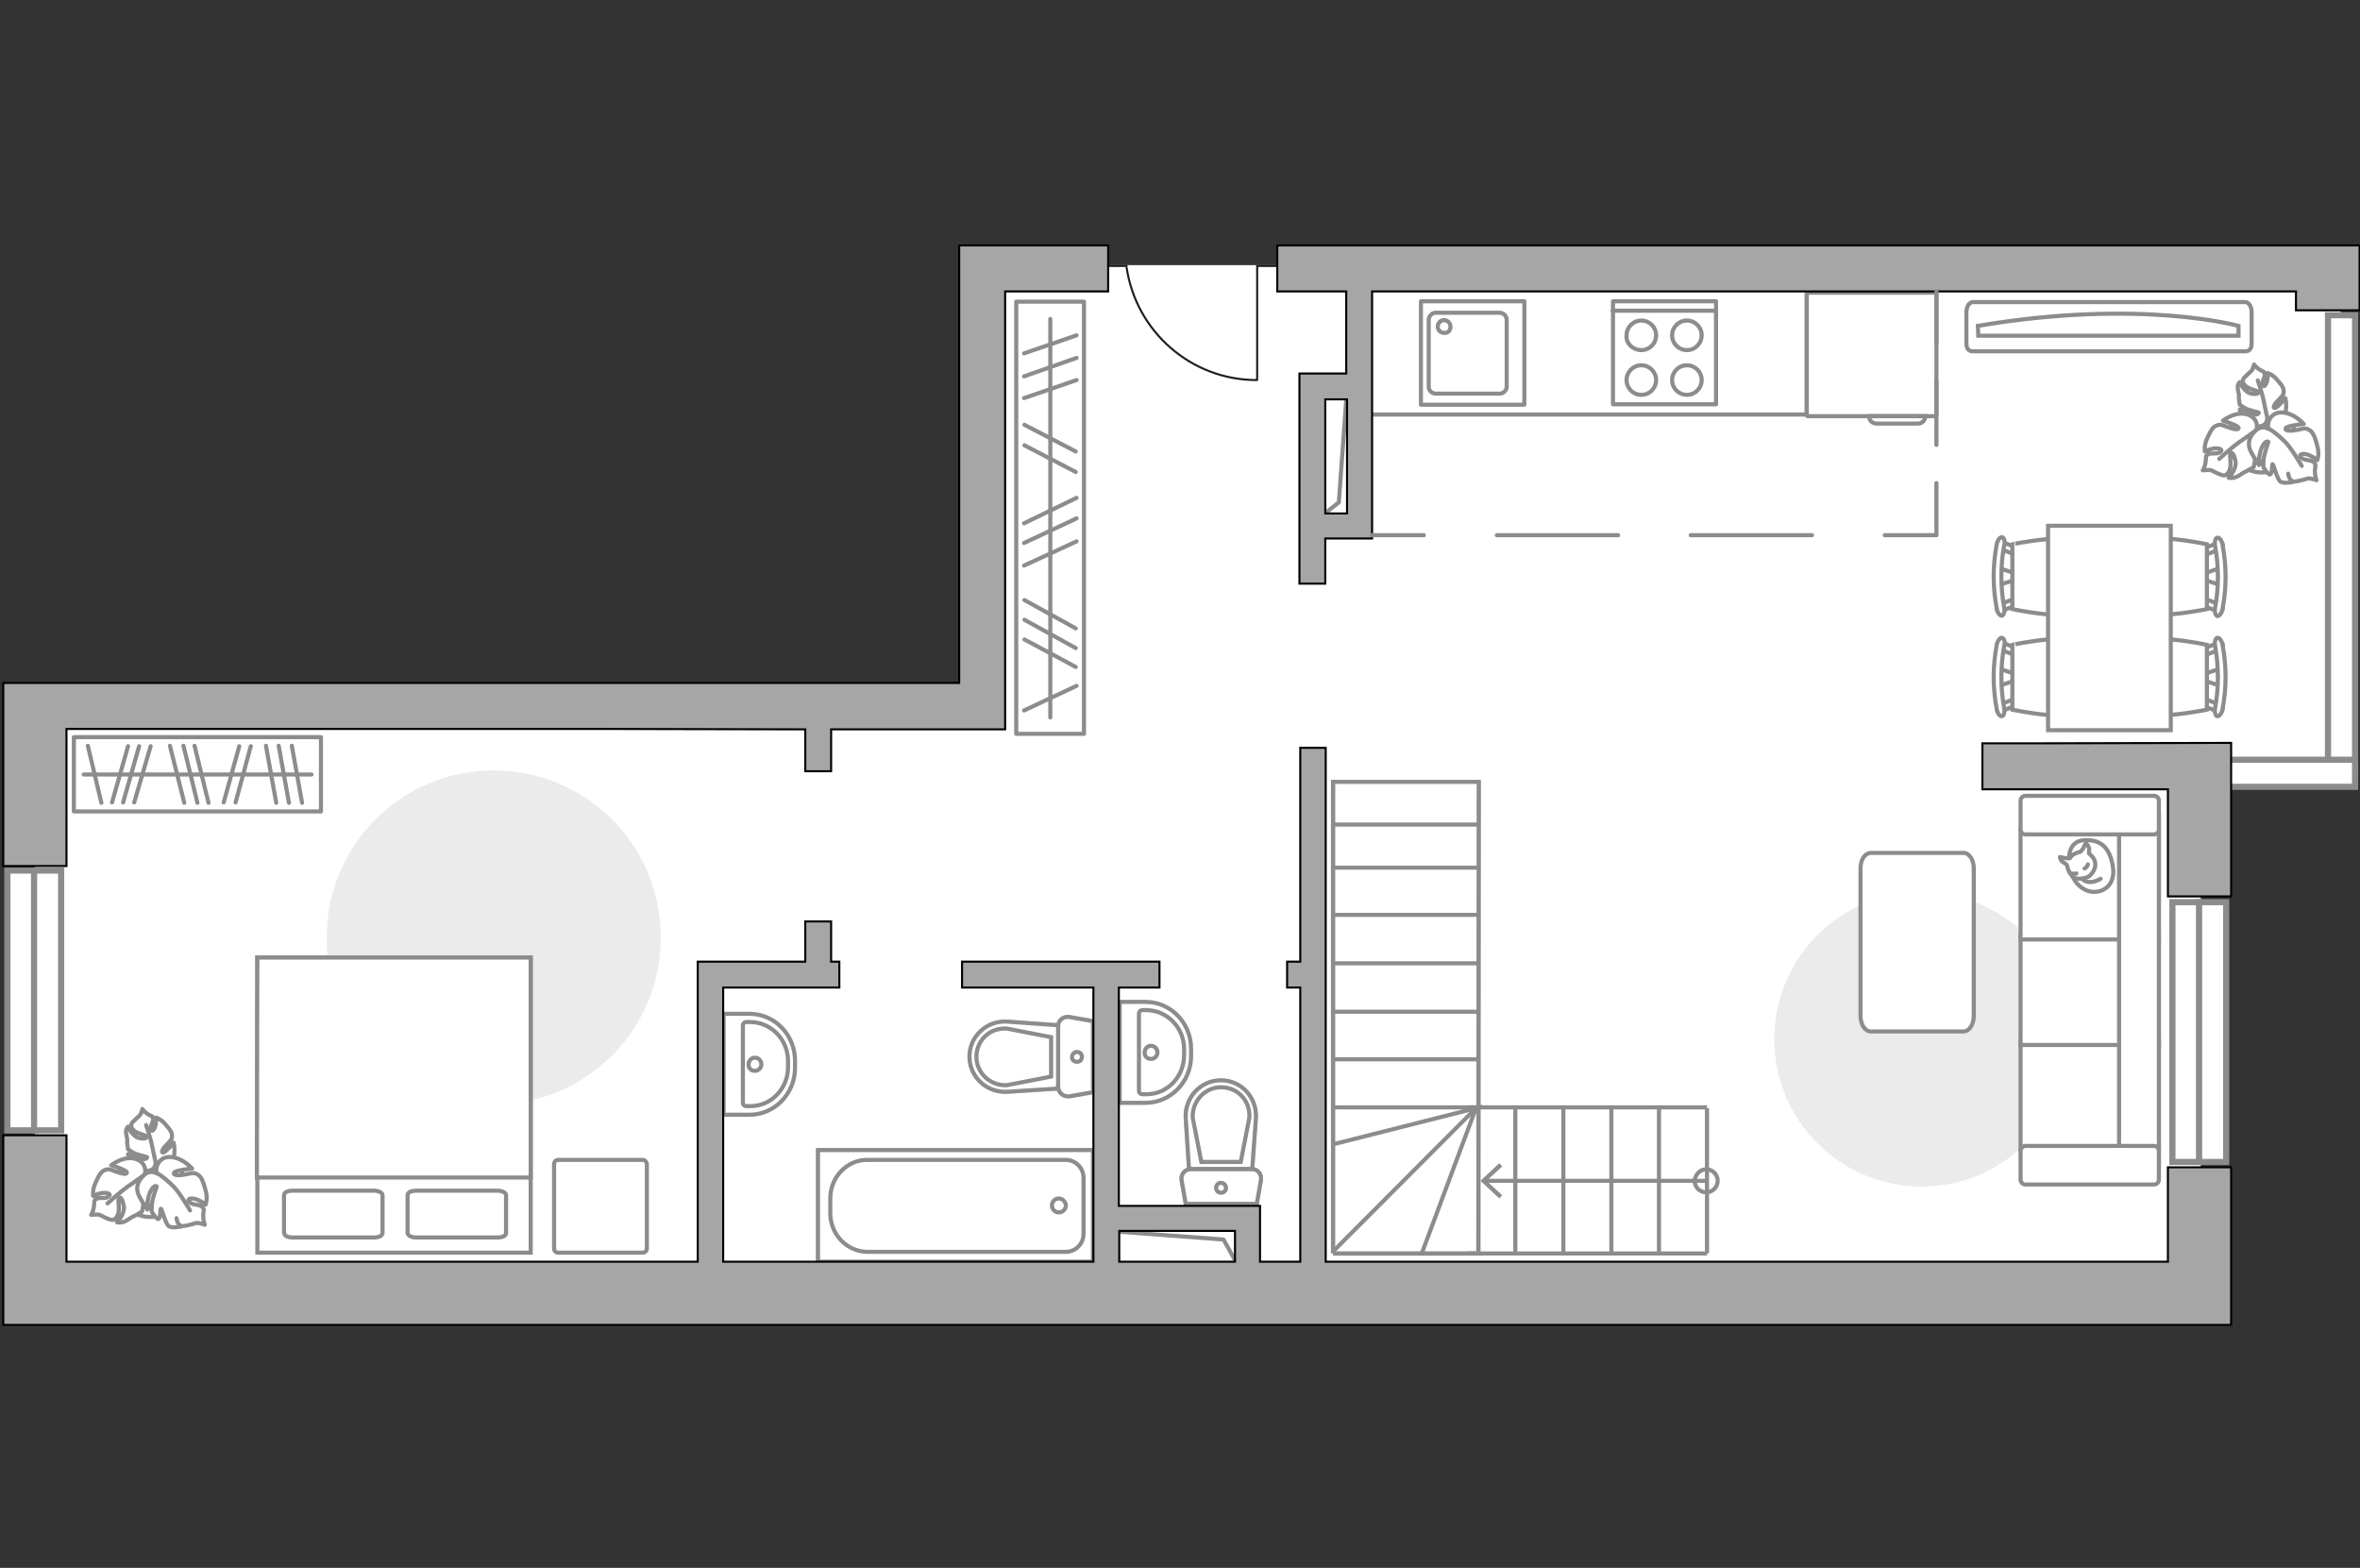<?xml version="1.0" encoding="utf-8"?>
<!-- Generator: Adobe Illustrator 25.1.0, SVG Export Plug-In . SVG Version: 6.00 Build 0)  -->
<svg version="1.1" xmlns="http://www.w3.org/2000/svg" xmlns:xlink="http://www.w3.org/1999/xlink" x="0px" y="0px"
	 viewBox="0 0 575 382" style="enable-background:new 0 0 575 382;" xml:space="preserve">
<rect x="0" y="0" width="575" height="382" fill="#333333" stroke="none"/>
<style type="text/css">
	.st0{fill:#FFFFFF;}
	.st1{fill:#EBEBEB;}
	.st2{fill:#FFFFFF;stroke:#8C8C8C;stroke-linecap:round;stroke-linejoin:round;stroke-miterlimit:10;}
	.st3{fill:#FFFFFF;stroke:#8C8C8C;stroke-miterlimit:10;}
	.st4{fill:none;stroke:#8C8C8C;stroke-linecap:round;stroke-linejoin:round;stroke-miterlimit:10;}
	.st5{fill:#FFFFFF;stroke:#8C8C8C;stroke-width:1.5;stroke-linecap:round;stroke-miterlimit:10;}
	.st6{opacity:0.5;}
	.st7{opacity:0.5;fill:#FFFFFF;stroke:#8C8C8C;stroke-miterlimit:10;enable-background:new    ;}
	.st8{fill:none;stroke:#1D1D1B;stroke-width:0.5;stroke-linecap:round;stroke-miterlimit:22.926;}
	.st9{fill:#A6A6A6;stroke:#000000;stroke-width:0.5;stroke-miterlimit:10;}
	.st10{fill:none;stroke:#8C8C8C;stroke-width:1.012;stroke-linecap:round;stroke-linejoin:round;}
	
		.st11{fill:none;stroke:#8C8C8C;stroke-width:1.012;stroke-linecap:round;stroke-linejoin:round;stroke-dasharray:29.529,17.717;}
	.st12{fill:none;stroke:#8C8C8C;stroke-width:1.012;stroke-linecap:round;stroke-linejoin:round;stroke-dasharray:15.496,9.297;}
	.st13{fill:none;stroke:#8C8C8C;stroke-miterlimit:10;}
	.st14{fill:#8C8C8C;}
	.st15{fill:none;stroke:#8C8C8C;stroke-width:1.051;stroke-miterlimit:10;}
</style>
<g id="bg_1_">
	<polygon class="st0" points="239.8,173.1 8.5,173.1 8.5,316.6 536.2,316.6 536.2,187.6 570.3,187.6 570.3,65.6 335.4,65.6 
		335.4,64.4 325.6,65.4 325.6,64.6 239.3,64.6 	"/>
</g>
<g id="furniture_1_">
	<path id="Vector_1_" class="st1" d="M120.3,269.1c22.5,0,40.7-18.2,40.7-40.7s-18.2-40.7-40.7-40.7s-40.7,18.2-40.7,40.7
		C79.5,250.9,97.7,269.1,120.3,269.1z"/>
	<g>
		<path id="Vector_97_1_" class="st2" d="M156.6,282.6H136c-0.6,0-1,0.5-1,1v20.6c0,0.6,0.5,1,1,1h20.6c0.6,0,1-0.5,1-1v-20.6
			C157.6,283.1,157.1,282.6,156.6,282.6z"/>
	</g>
	<g>
		<path id="Vector_98_1_" class="st3" d="M129.3,233.3H62.7v71.9h66.6V233.3z"/>
		<path id="Vector_99_1_" class="st3" d="M62.7,233.3h66.6v53.6H70.5h-7.9v-7.3L62.7,233.3L62.7,233.3z"/>
		<path id="Vector_100_1_" class="st4" d="M101.4,301.5h19.8c1.2,0,2.1-0.4,2.1-1.1v-9.2c0-0.6-0.9-1.1-2.1-1.1h-19.8
			c-1.2,0-2.1,0.4-2.1,1.1v9.2C99.4,301.1,100.3,301.5,101.4,301.5z"/>
		<path id="Vector_101_1_" class="st4" d="M71.3,301.5h19.8c1.2,0,2.1-0.4,2.1-1.1v-9.2c0-0.6-0.9-1.1-2.1-1.1H71.3
			c-1.2,0-2.1,0.4-2.1,1.1v9.2C69.3,301.1,70.1,301.5,71.3,301.5z"/>
	</g>
	<path id="Vector_51_1_" class="st1" d="M432.3,253.2c0,19.8,16.1,35.9,35.9,35.9c19.8,0,35.9-16.1,35.9-35.9s-16.1-35.9-35.9-35.9
		C448.3,217.3,432.3,233.4,432.3,253.2z"/>
	<path id="Vector_84_1_" class="st2" d="M453.3,211.6v35.9c0,2.1,1.1,3.8,2.5,3.8h22.6c1.4,0,2.5-1.7,2.5-3.8v-35.9
		c0-2.1-1.1-3.8-2.5-3.8h-22.6C454.3,207.9,453.3,209.5,453.3,211.6z"/>
	<g>
		<path id="Vector_60_3_" class="st3" d="M36.4,280.2c-4.5,0.1-8.1,3.9-7.9,8.4c0.1,4.5,3.9,8.1,8.4,7.9c4.5-0.1,8.1-3.9,7.9-8.4
			C44.7,283.6,40.9,280.1,36.4,280.2z"/>
		<path class="st2" d="M37.9,283.4c0,0,0,1.5-1.5,1.8c-1.6,0.4-3.1,0.3-4.2-1.8c-1-2-1-2.2-1-2.2s2.1,1.1,3.4,1.2
			c1.3,0.1,1.3-0.5,1.2-0.5c-0.1-0.1-2.4-0.5-3.4-1.1c-1-0.6-1.2-0.8-1.2-0.8s-0.3-1.8-0.2-2.1c0.1-0.3-0.3-1.4-0.3-2.2
			c0-0.8,0.5-1.2,0.5-1.2s1,2.4,2.8,2.8c1.8,0.3,1.8-0.2,1.6-0.5c-0.3-0.3-2.1-0.6-2.9-1.3c-0.8-0.7-0.9-1.3-0.6-1.8
			c0.2-0.4,1.5-1.5,1.9-1.9c0.4-0.3,0.7-1.6,0.7-1.6s0.4,0.7,1.4,1.3s1.1,0.3,1.2,1.1s-0.8,1.7-0.6,2.6c0.3,0.8,1-0.1,1.2-1.1
			s0.1-1.8,0.1-1.8s1.1,0.3,2,1.3s1.9,2.1,1.9,2.9c0,0.8,0.1,1-1.1,2.2c-1.2,1.1-1.6,2.1-1.1,2.1c0.6,0.1,2.6-2.4,2.6-2.4
			s0.7,2.6-0.4,4.6C40.8,284.9,38.5,284.3,37.9,283.4z"/>
		<path class="st4" d="M35.6,274.1c0,0,1.2,3.5,1.5,5.3c0.2,1.1,0.7,3.2,0.9,4.1c0.3,1.3,0.1,2.6-0.3,3.8"/>
		<path class="st2" d="M35.1,286.5c0,0,1.6-0.7,2.7,0.8c1.1,1.5,1.8,3.2,0,5.3c-1.7,2-1.9,2.1-1.9,2.1s0.2-2.8-0.3-4.2
			s-1.1-1.2-1.1-1c0,0.1,0.6,2.8,0.4,4.1c-0.2,1.4-0.3,1.6-0.3,1.6s-1.8,1.1-2.2,1.2c-0.3,0.1-1.4,1-2.3,1.3
			c-0.9,0.3-1.6,0.1-1.6,0.1s2.2-2.2,1.6-4.3c-0.5-2.1-1-1.9-1.2-1.5s0.3,2.5-0.1,3.7c-0.4,1.2-1,1.6-1.6,1.5
			c-0.6,0-2.3-0.9-2.9-1.2c-0.5-0.2-2.1,0-2.1,0s0.5-0.7,0.7-2.1c0.2-1.3-0.2-1.3,0.6-1.8c0.8-0.5,2.3,0.1,3-0.6
			c0.8-0.7-0.6-1-1.8-0.8c-1.1,0.2-2,0.7-2,0.7s-0.2-1.3,0.4-2.8c0.6-1.4,1.3-3,2.2-3.4c0.9-0.4,1.1-0.5,2.8,0.2
			c1.8,0.7,3,0.8,2.8,0.2c-0.2-0.6-3.8-1.7-3.8-1.7s2.5-2,5.1-1.7C35.4,282.6,35.8,285.3,35.1,286.5z"/>
		<path class="st4" d="M26.2,293.2c0,0,3.2-2.9,4.9-4.1c1.1-0.7,3.1-2.2,4-2.8c1.2-0.8,2.7-1.3,4.2-1.4"/>
		<g>
			<path class="st2" d="M43,296.8c0.2,1.3,0.8,1.9,1.4,1.9c0.6,0.1,2.7-0.5,3.3-0.7c0.6-0.2,2.2,0.4,2.2,0.4s-0.4-0.9-0.4-2.3
				c0.1-1.4,0.4-1.4-0.3-2.1c-0.8-0.7-2.4-0.3-3.1-1.2c-0.7-0.9,0.9-1,2-0.5c1.2,0.5,2,1.2,2,1.2s0.5-1.4,0.1-3
				c-0.4-1.7-0.9-3.4-1.7-4.1c-0.9-0.6-1.1-0.8-3.1-0.3c-2,0.4-3.3,0.3-3-0.4c0.3-0.6,4.4-1,4.4-1s-2.2-2.6-5.2-2.8
				c-2.9-0.2-3.9,2.6-3.4,4c0,0-1.5-1-3,0.3c-1.5,1.4-2.5,3.1-1.1,5.6c1.4,2.5,1.6,2.6,1.6,2.6s0.3-3.1,1.1-4.4
				c0.8-1.4,1.4-1,1.4-0.9c0,0.1-1.1,2.8-1.2,4.4c-0.1,1.5,0,1.8,0,1.8s1.2,1.9,1.6,1.7c0.6-0.3,0.4-2.6,0.6-2.5
				c0.3,0.1,1.1,3.8,2,4.3s3.1,0,3.1,0"/>
			<path class="st4" d="M46.3,294.9c0,0-2.6-4.5-4.2-6c-1-1-2.6-2.4-3.9-3.1"/>
		</g>
	</g>
	<g>
		<path id="Vector_60_2_" class="st3" d="M550.9,98.8c-4.5,0.1-8.1,3.9-7.9,8.4c0.1,4.5,3.9,8.1,8.4,7.9c4.5-0.1,8.1-3.9,7.9-8.4
			C559.2,102.2,555.4,98.7,550.9,98.8z"/>
		<path class="st2" d="M552.4,102c0,0,0,1.5-1.5,1.8c-1.6,0.4-3.1,0.3-4.2-1.8c-1-2-1-2.2-1-2.2s2.1,1.1,3.4,1.2
			c1.3,0.1,1.3-0.5,1.2-0.5c-0.1-0.1-2.4-0.5-3.4-1.1s-1.2-0.8-1.2-0.8s-0.3-1.8-0.2-2.1c0.1-0.3-0.3-1.4-0.3-2.2
			c0-0.8,0.5-1.2,0.5-1.2s1,2.4,2.8,2.8c1.8,0.3,1.8-0.2,1.6-0.5c-0.3-0.3-2.1-0.6-2.9-1.3c-0.8-0.7-0.9-1.3-0.6-1.8
			c0.2-0.4,1.5-1.5,1.9-1.9c0.4-0.3,0.7-1.6,0.7-1.6s0.4,0.7,1.4,1.3c1,0.6,1.1,0.3,1.2,1.1c0.1,0.8-0.8,1.7-0.6,2.6
			c0.3,0.8,1-0.1,1.2-1.1c0.2-1,0.1-1.8,0.1-1.8s1.1,0.3,2,1.3s1.9,2.1,1.9,2.9s0.1,1-1.1,2.2c-1.2,1.1-1.6,2.1-1.1,2.1
			c0.6,0.1,2.6-2.4,2.6-2.4s0.7,2.6-0.4,4.6C555.3,103.5,553,102.9,552.4,102z"/>
		<path class="st4" d="M550.1,92.7c0,0,1.2,3.5,1.5,5.3c0.2,1.1,0.7,3.2,0.9,4.1c0.3,1.3,0.1,2.6-0.3,3.8"/>
		<path class="st2" d="M549.6,105.1c0,0,1.6-0.7,2.7,0.8c1.1,1.5,1.8,3.2,0,5.3c-1.7,2-1.9,2.1-1.9,2.1s0.2-2.8-0.3-4.2
			c-0.5-1.4-1.1-1.2-1.1-1c0,0.1,0.6,2.8,0.4,4.1c-0.2,1.4-0.3,1.6-0.3,1.6s-1.8,1.1-2.2,1.2c-0.3,0.1-1.4,1-2.3,1.3
			c-0.9,0.3-1.6,0.1-1.6,0.1s2.2-2.2,1.6-4.3c-0.5-2.1-1-1.9-1.2-1.5c-0.2,0.4,0.3,2.5-0.1,3.7c-0.4,1.2-1,1.6-1.6,1.5
			c-0.6,0-2.3-0.9-2.9-1.2c-0.5-0.2-2.1,0-2.1,0s0.5-0.7,0.7-2.1c0.2-1.3-0.2-1.3,0.6-1.8s2.3,0.1,3-0.6c0.8-0.7-0.6-1-1.8-0.8
			c-1.1,0.2-2,0.7-2,0.7s-0.2-1.3,0.4-2.8c0.6-1.4,1.3-3,2.2-3.4c0.9-0.4,1.1-0.5,2.8,0.2c1.8,0.7,3,0.8,2.8,0.2
			c-0.2-0.6-3.8-1.7-3.8-1.7s2.5-2,5.1-1.7C549.9,101.2,550.3,103.9,549.6,105.1z"/>
		<path class="st4" d="M540.7,111.8c0,0,3.2-2.9,4.9-4.1c1.1-0.7,3.1-2.2,4-2.8c1.2-0.8,2.7-1.3,4.2-1.4"/>
		<g>
			<path class="st2" d="M557.5,115.4c0.2,1.3,0.8,1.9,1.4,1.9c0.6,0.1,2.7-0.5,3.3-0.7c0.6-0.2,2.2,0.4,2.2,0.4s-0.4-0.9-0.4-2.3
				c0.1-1.4,0.4-1.4-0.3-2.1c-0.8-0.7-2.4-0.3-3.1-1.2c-0.7-0.9,0.9-1,2-0.5c1.2,0.5,2,1.2,2,1.2s0.5-1.4,0.1-3
				c-0.4-1.7-0.9-3.4-1.7-4.1c-0.9-0.6-1.1-0.8-3.1-0.3c-2,0.4-3.3,0.3-3-0.4c0.3-0.6,4.4-1,4.4-1s-2.2-2.6-5.2-2.8
				c-2.9-0.2-3.9,2.6-3.4,4c0,0-1.5-1-3,0.3c-1.5,1.4-2.5,3.1-1.1,5.6c1.4,2.5,1.6,2.6,1.6,2.6s0.3-3.1,1.1-4.4
				c0.8-1.4,1.4-1,1.4-0.9s-1.1,2.8-1.2,4.4c-0.1,1.5,0,1.8,0,1.8s1.2,1.9,1.6,1.7c0.6-0.3,0.4-2.6,0.6-2.5c0.3,0.1,1.1,3.8,2,4.3
				c0.9,0.5,3.1,0,3.1,0"/>
			<path class="st4" d="M560.8,113.5c0,0-2.6-4.5-4.2-6c-1-1-2.6-2.4-3.9-3.1"/>
		</g>
	</g>
	<g>
		<path id="Vector_54_1_" class="st3" d="M526,280.2v-26.6h-33.7v26.6H526z"/>
		<path id="Vector_55_1_" class="st3" d="M526,254.6V228h-33.7v26.6H526z"/>
		<path id="Vector_56_1_" class="st3" d="M526,228.9v-26.6h-33.7v26.6H526z"/>
		<path id="Vector_57_1_" class="st3" d="M516.3,281.6l9.7,2.5v-85.6h-9.7V281.6z"/>
		<path id="Vector_58_1_" class="st3" d="M524.8,279.2h-31.3c-0.6,0-1.2,0.5-1.2,1.2v7c0,0.6,0.5,1.2,1.2,1.2h31.3
			c0.6,0,1.2-0.5,1.2-1.2v-7C526,279.8,525.5,279.2,524.8,279.2z"/>
		<path id="Vector_59_1_" class="st3" d="M524.8,193.9h-31.3c-0.6,0-1.2,0.5-1.2,1.2v7c0,0.6,0.5,1.2,1.2,1.2h31.3
			c0.6,0,1.2-0.5,1.2-1.2v-7C526,194.4,525.5,193.9,524.8,193.9z"/>
		<g>
			<path class="st2" d="M504.1,209.2c0,0-0.2-4.4,3.8-4.5c4-0.2,6.2,1.9,6.9,6.5c0.7,4.5-2.5,6.6-5.6,6
				C506.3,216.5,504.1,213.6,504.1,209.2z"/>
			<path class="st2" d="M506.9,207.5c0,0,0.6-0.5,0.9-1.3c0.3-0.8,0.5-0.7,0.5-0.7s0.9,0.8,0.7,1.9c-0.1,0.6,0,0.6,0,0.6
				s1.3,0.8,1.5,2.3c0.2,1.5-1.1,3.2-2.1,3.5s-2.4,0.5-3.2-0.1c-0.8-0.5-1.4-1.8-1.5-2.6c-0.1-0.8-1.3-0.9-1.6-1.6s-0.2-0.7-0.2-0.7
				s2,0.5,2.4,0.3C504.5,209.1,504.3,208.2,506.9,207.5z"/>
			<path class="st2" d="M507.9,211.6c0,0,0.6-0.3,0.8-1"/>
			<path class="st2" d="M505.9,212.8c0,0-0.6,0.2-1.1,0"/>
			<path class="st4" d="M507.4,214.1c0,0,0.2,0.7,1.7,0.8c1.3,0.1,2.7-0.8,2.7-0.8"/>
		</g>
	</g>
	<g>
		<rect x="247.6" y="73.5" class="st4" width="16.5" height="105.3"/>
		<line class="st4" x1="262.3" y1="81.7" x2="249.5" y2="86.1"/>
		<line class="st4" x1="262.3" y1="87.2" x2="249.5" y2="91.7"/>
		<line class="st4" x1="262.1" y1="153.1" x2="249.6" y2="146.2"/>
		<line class="st4" x1="262.1" y1="157.9" x2="249.6" y2="151"/>
		<line class="st4" x1="262.1" y1="162.5" x2="249.6" y2="155.8"/>
		<line class="st4" x1="262.3" y1="92.6" x2="249.5" y2="97"/>
		<line class="st4" x1="262.1" y1="110" x2="249.6" y2="103.5"/>
		<line class="st4" x1="262.1" y1="115" x2="249.6" y2="108.5"/>
		<line class="st4" x1="262.3" y1="121.3" x2="249.5" y2="127.5"/>
		<line class="st4" x1="262.3" y1="131.9" x2="249.5" y2="137.8"/>
		<line class="st4" x1="262.3" y1="167.1" x2="249.5" y2="173.1"/>
		<line class="st4" x1="262.3" y1="126.3" x2="249.5" y2="132.3"/>
		<line class="st4" x1="255.9" y1="77.7" x2="255.9" y2="174.8"/>
	</g>
	<g>
		<rect x="18" y="179.6" class="st4" width="60.2" height="18.1"/>
		<line class="st4" x1="73.6" y1="195.6" x2="71.1" y2="181.7"/>
		<line class="st4" x1="70.4" y1="195.6" x2="67.9" y2="181.7"/>
		<line class="st4" x1="32.7" y1="195.5" x2="36.7" y2="181.8"/>
		<line class="st4" x1="30" y1="195.5" x2="33.9" y2="181.8"/>
		<line class="st4" x1="27.3" y1="195.5" x2="31.2" y2="181.8"/>
		<line class="st4" x1="67.3" y1="195.6" x2="64.8" y2="181.7"/>
		<line class="st4" x1="57.4" y1="195.5" x2="61.1" y2="181.8"/>
		<line class="st4" x1="54.5" y1="195.5" x2="58.3" y2="181.8"/>
		<line class="st4" x1="50.8" y1="195.6" x2="47.4" y2="181.7"/>
		<line class="st4" x1="44.9" y1="195.6" x2="41.4" y2="181.7"/>
		<line class="st4" x1="24.7" y1="195.6" x2="21.4" y2="181.7"/>
		<line class="st4" x1="48.1" y1="195.6" x2="44.7" y2="181.7"/>
		<line class="st4" x1="75.9" y1="188.7" x2="20.4" y2="188.7"/>
	</g>
	<g>
		<path id="Vector_90_2_" class="st3" d="M547,73.6c0.9,0,1.6,1.1,1.6,2.5v7.6c0,1.4-0.7,1.9-1.6,1.9h-66.3c-0.9,0-1.6-0.5-1.6-1.9
			v-7.6c0-1.4,0.7-2.5,1.6-2.5H547z"/>
		<path id="Vector_91_2_" class="st3" d="M482,81.8h63.4v-2.4c0,0-24-6.7-63.5,0L482,81.8z"/>
	</g>
	<g>
		<path id="Vector_8_1_" class="st3" d="M471.6,101.4h-31.2c-0.1,0-0.2-0.1-0.2-0.2V71.3h31.6v29.9
			C471.8,101.3,471.7,101.4,471.6,101.4z"/>
		<path id="Vector_9_1_" class="st3" d="M455.4,101.4h13.7c0,1-0.8,1.8-1.8,1.8h-10C456.2,103.2,455.4,102.5,455.4,101.4z"/>
		<path id="Vector_148_1_" class="st4" d="M440.2,71.8V101H330.2V66"/>
	</g>
	<g>
		<g id="Group_2_1_">
			<g id="Group_3_1_">
				<path id="Vector_10_1_" class="st3" d="M540.9,167.1l-4.4-1.5v-1.2l4.4-1.5V167.1z"/>
			</g>
			<g id="Group_4_1_">
				<path id="Vector_11_1_" class="st3" d="M536.7,158.7c0-0.4,0.2-0.8,0.5-0.8l3.6-1.4c0.4-0.1,0.7,0.1,0.8,0.6
					c0.1,0.5-0.1,1-0.4,1l-3.6,1.4c-0.4,0.1-0.7-0.1-0.8-0.6C536.7,158.8,536.7,158.8,536.7,158.7z"/>
			</g>
			<g id="Group_5_1_">
				<path id="Vector_12_1_" class="st3" d="M536.7,171.2c0-0.1,0-0.1,0-0.2c0.1-0.5,0.4-0.8,0.8-0.6l3.6,1.4
					c0.4,0.1,0.5,0.6,0.4,1.1c-0.1,0.5-0.4,0.8-0.8,0.6l-3.6-1.4C536.9,172,536.7,171.6,536.7,171.2z"/>
			</g>
			<path id="Vector_13_1_" class="st3" d="M519.2,172.9c-2.8-2.8-2.8-13,0-15.8c3.3-3.3,18.5,0,18.5,0v15.8
				C537.7,172.9,522.5,176.1,519.2,172.9z"/>
			<path id="Vector_14_1_" class="st3" d="M539.7,172.5c0.9-4.9,0.9-10.1,0-15.1c-0.2-1,0.1-1.9,0.5-2c0.5-0.1,1.1,0.6,1.3,1.7
				c1,5.2,1,10.5,0,15.7c-0.2,1-0.8,1.8-1.3,1.7C539.8,174.4,539.5,173.5,539.7,172.5z"/>
		</g>
		<g id="Group_6_1_">
			<g id="Group_7_1_">
				<path id="Vector_15_1_" class="st3" d="M540.9,142.5l-4.4-1.4v-1.2l4.4-1.5V142.5z"/>
			</g>
			<g id="Group_8_1_">
				<path id="Vector_16_1_" class="st3" d="M536.7,134.3c0-0.4,0.2-0.8,0.5-0.8l3.6-1.4c0.4-0.1,0.7,0.1,0.8,0.6
					c0.1,0.5-0.1,1-0.4,1l-3.6,1.4c-0.4,0.1-0.7-0.1-0.8-0.6C536.7,134.4,536.7,134.3,536.7,134.3z"/>
			</g>
			<g id="Group_9_1_">
				<path id="Vector_17_1_" class="st3" d="M536.7,146.8c0-0.1,0-0.1,0-0.2c0.1-0.5,0.4-0.8,0.8-0.6l3.6,1.4
					c0.4,0.1,0.5,0.6,0.4,1.1c-0.1,0.5-0.4,0.8-0.8,0.6l-3.6-1.4C536.9,147.5,536.7,147.2,536.7,146.8z"/>
			</g>
			<path id="Vector_18_1_" class="st3" d="M519.2,148.4c-2.8-2.8-2.8-13,0-15.8c3.3-3.3,18.5,0,18.5,0v15.8
				C537.7,148.4,522.5,151.6,519.2,148.4z"/>
			<path id="Vector_19_1_" class="st3" d="M539.7,148.1c0.9-4.9,0.9-10.1,0-15.1c-0.2-1,0.1-1.9,0.5-2c0.5-0.1,1.1,0.6,1.3,1.7
				c1,5.2,1,10.5,0,15.7c-0.2,1-0.8,1.8-1.3,1.7C539.8,149.9,539.5,149,539.7,148.1z"/>
		</g>
		<g id="Group_14_1_">
			<g id="Group_15_1_">
				<path id="Vector_25_1_" class="st3" d="M487.1,138.4l4.4,1.5v1.2l-4.4,1.4V138.4z"/>
			</g>
			<g id="Group_16_1_">
				<path id="Vector_26_1_" class="st3" d="M491.4,146.8c0,0.4-0.2,0.8-0.5,0.8l-3.6,1.4c-0.4,0.1-0.7-0.1-0.8-0.6
					c-0.1-0.5,0.1-1,0.4-1l3.6-1.4c0.4-0.1,0.7,0.1,0.8,0.6C491.4,146.6,491.4,146.7,491.4,146.8z"/>
			</g>
			<g id="Group_17_1_">
				<path id="Vector_27_1_" class="st3" d="M491.4,134.2c0,0.1,0,0.1,0,0.2c-0.1,0.5-0.4,0.8-0.8,0.6l-3.6-1.4
					c-0.4-0.1-0.5-0.6-0.4-1.1c0.1-0.5,0.4-0.8,0.8-0.6l3.6,1.4C491.3,133.5,491.4,133.8,491.4,134.2z"/>
			</g>
			<path id="Vector_28_1_" class="st3" d="M508.8,132.6c2.8,2.8,2.8,13,0,15.8c-3.3,3.3-18.5,0-18.5,0v-15.8
				C490.3,132.6,505.5,129.4,508.8,132.6z"/>
			<path id="Vector_29_1_" class="st3" d="M488.3,132.9c-0.9,4.9-0.9,10.1,0,15.1c0.2,1-0.1,1.9-0.5,2c-0.5,0.1-1.1-0.6-1.3-1.7
				c-1-5.2-1-10.5,0-15.7c0.2-1,0.8-1.8,1.3-1.7C488.3,131,488.6,132,488.3,132.9z"/>
		</g>
		<g id="Group_18_1_">
			<g id="Group_19_1_">
				<path id="Vector_30_1_" class="st3" d="M487.1,162.9l4.4,1.5v1.2l-4.4,1.5V162.9z"/>
			</g>
			<g id="Group_20_1_">
				<path id="Vector_31_1_" class="st3" d="M491.4,171.2c0,0.4-0.2,0.8-0.5,0.8l-3.6,1.4c-0.4,0.1-0.7-0.1-0.8-0.6
					c-0.1-0.5,0.1-1,0.4-1l3.6-1.4c0.4-0.1,0.7,0.1,0.8,0.6C491.4,171.1,491.4,171.1,491.4,171.2z"/>
			</g>
			<g id="Group_21_1_">
				<path id="Vector_32_1_" class="st3" d="M491.4,158.7c0,0.1,0,0.1,0,0.2c-0.1,0.5-0.4,0.8-0.8,0.6l-3.6-1.4
					c-0.4-0.1-0.5-0.6-0.4-1.1c0.1-0.5,0.4-0.8,0.8-0.6l3.6,1.4C491.3,158,491.4,158.3,491.4,158.7z"/>
			</g>
			<path id="Vector_33_1_" class="st3" d="M508.8,157.1c2.8,2.8,2.8,13,0,15.8c-3.3,3.3-18.5,0-18.5,0v-15.8
				C490.3,157.1,505.5,153.8,508.8,157.1z"/>
			<path id="Vector_34_1_" class="st3" d="M488.3,157.4c-0.9,5-0.9,10.1,0,15.1c0.2,1-0.1,1.9-0.5,2c-0.5,0.1-1.1-0.6-1.3-1.7
				c-1-5.2-1-10.5,0-15.7c0.2-1,0.8-1.8,1.3-1.7C488.3,155.5,488.6,156.5,488.3,157.4z"/>
		</g>
		<path id="Vector_35_1_" class="st3" d="M528.9,128.1v49.8H499v-40.3v-9.5H528.9z"/>
	</g>
	<g>
		<g>
			<rect x="393" y="73.4" class="st4" width="25.1" height="25.1"/>
		</g>
		<line class="st4" x1="392.9" y1="75.7" x2="418" y2="75.7"/>
		<path class="st4" d="M399.9,85.3c2,0,3.6-1.6,3.6-3.6s-1.6-3.6-3.6-3.6s-3.6,1.6-3.6,3.6C396.1,83.7,397.9,85.3,399.9,85.3z"/>
		<path class="st4" d="M399.9,96.2c2,0,3.6-1.6,3.6-3.6s-1.6-3.6-3.6-3.6s-3.6,1.6-3.6,3.6S397.9,96.2,399.9,96.2z"/>
		<path class="st4" d="M411,85.3c2,0,3.6-1.6,3.6-3.6s-1.6-3.6-3.6-3.6s-3.6,1.6-3.6,3.6C407.4,83.7,409,85.3,411,85.3z"/>
		<path class="st4" d="M411,96.2c2,0,3.6-1.6,3.6-3.6S413,89,411,89s-3.6,1.6-3.6,3.6S409,96.2,411,96.2z"/>
	</g>
</g>
<g id="windows_1_">
	<g>
		<path id="Vector_118_15_" class="st5" d="M8.4,212.1H1.8v63.3h6.6V212.1z"/>
		<path id="Vector_124_9_" class="st5" d="M14.9,212.1H8.3v63.3h6.6L14.9,212.1z"/>
	</g>
	<g>
		<path id="Vector_118_14_" class="st5" d="M535.9,219.8h-6.6v63.3h6.6V219.8z"/>
		<path id="Vector_124_8_" class="st5" d="M542.4,219.8h-6.6v63.3h6.6V219.8z"/>
	</g>
	<g>
		<g>
			<path id="Vector_118_12_" class="st5" d="M573.8,76.8h-6.6v109.9h6.6V76.8z"/>
		</g>
		<g>
			<path id="Vector_118_11_" class="st5" d="M534.9,185.1v6.6h38.9v-6.6H534.9z"/>
		</g>
	</g>
</g>
<g id="plan">
	<polyline class="st4" points="328,97.5 326.2,122.4 322.9,125 	"/>
	<polyline class="st4" points="272.7,300.1 298.1,302 301,307.2 	"/>
	<g>
		<g class="st6">
			<path class="st3" d="M290.3,284.8h14.6c1.5,0,2.6,1.3,2.3,2.8l-1,5.7h-17.3l-1-5.7C287.6,286.1,288.8,284.8,290.3,284.8z"/>
			<path class="st3" d="M305.1,284.8h-15.4l-0.8-12.3c-0.3-5,3.6-9.2,8.5-9.2s8.8,4.2,8.5,9.2L305.1,284.8z"/>
		</g>
		<g>
			<path class="st3" d="M290.3,284.8h14.6c1.5,0,2.6,1.3,2.3,2.8l-1,5.7h-17.3l-1-5.7C287.6,286.1,288.8,284.8,290.3,284.8z"/>
			<path class="st3" d="M297.5,263.2L297.5,263.2c4.9,0,8.8,4.2,8.5,9.2l-0.9,12.4h-15.4l-0.8-12.3
				C288.6,267.4,292.5,263.2,297.5,263.2z"/>
			<path class="st3" d="M302.3,283.1l2.1-10.8c0.1-2-0.5-3.8-1.8-5.2s-3.1-2.2-5.1-2.2c-1.9,0-3.7,0.8-5,2.2s-2,3.3-1.9,5.2
				l2.1,10.8H302.3z"/>
			<path class="st3" d="M296.3,289.4c0,0.7,0.5,1.2,1.2,1.2s1.2-0.5,1.2-1.2c0-0.7-0.6-1.2-1.2-1.2
				C296.9,288.1,296.3,288.7,296.3,289.4z"/>
		</g>
	</g>
	<g>
		<g class="st6">
			<path class="st3" d="M257.8,264.7v-14.6c0-1.5,1.3-2.6,2.8-2.3l5.7,1v17.3l-5.7,1C259.1,267.3,257.8,266.2,257.8,264.7z"/>
			<path class="st3" d="M257.8,249.8v15.4l-12.3,0.8c-5,0.3-9.2-3.6-9.2-8.5s4.2-8.8,9.2-8.5L257.8,249.8z"/>
		</g>
		<g>
			<path class="st3" d="M257.8,264.7v-14.6c0-1.5,1.3-2.6,2.8-2.3l5.7,1v17.3l-5.7,1C259.1,267.3,257.8,266.2,257.8,264.7z"/>
			<path class="st3" d="M236.2,257.4L236.2,257.4c0-4.9,4.2-8.8,9.2-8.5l12.4,0.9v15.4l-12.3,0.8
				C240.4,266.3,236.2,262.4,236.2,257.4z"/>
			<path class="st3" d="M256.1,252.7l-10.8-2.1c-2-0.1-3.8,0.5-5.2,1.8s-2.2,3.1-2.2,5.1c0,1.9,0.8,3.7,2.2,5c1.4,1.3,3.3,2,5.2,1.9
				l10.8-2.1V252.7z"/>
			<path class="st3" d="M262.4,258.7c0.7,0,1.2-0.5,1.2-1.2s-0.5-1.2-1.2-1.2c-0.7,0-1.2,0.6-1.2,1.2
				C261.1,258.1,261.6,258.7,262.4,258.7z"/>
		</g>
	</g>
	<g>
		<g>
			<rect x="346.2" y="73.4" class="st4" width="25.2" height="25.2"/>
		</g>
		<path class="st4" d="M348.1,94.2V77.9c0-0.9,0.8-1.7,1.7-1.7h15.6c0.9,0,1.7,0.8,1.7,1.7v16.3c0,0.9-0.8,1.7-1.7,1.7h-15.6
			C348.9,95.9,348.1,95.2,348.1,94.2z"/>
		<path class="st4" d="M353.4,79.6c0-0.9-0.7-1.6-1.6-1.6c-0.8,0-1.5,0.7-1.5,1.6c0,0.8,0.7,1.5,1.5,1.5
			C352.8,81.2,353.4,80.5,353.4,79.6z"/>
	</g>
	<g>
		<polyline class="st7" points="199.3,307.4 266.3,307.4 266.3,280.2 199.3,280.2 199.3,307.4 		"/>
		<polygon class="st3" points="199.3,307.4 199.3,280.2 266.3,280.2 266.3,307.4 		"/>
		<path class="st3" d="M202.3,291.9v3.7c0,5.2,4.1,9.4,9.1,9.4h48.3c2.4,0,4.3-2,4.3-4.4V287c0-2.4-1.9-4.4-4.3-4.4h-48.3
			C206.4,282.5,202.3,286.8,202.3,291.9z"/>
		<path class="st3" d="M258,292c-1,0-1.7,0.8-1.7,1.7c0,1,0.8,1.7,1.7,1.7s1.7-0.8,1.7-1.7C259.6,292.8,258.9,292,258,292z"/>
	</g>
	<g>
		<g>
			<path class="st3" d="M193.7,260.2v-1.8c0-6.3-5-11.4-11.1-11.4h-6.3v24.6h6.3C188.7,271.6,193.7,266.5,193.7,260.2z"/>
			<path class="st3" d="M192,260v-1.5c0-5.3-4.2-9.5-9.3-9.5h-0.9c-0.4,0-0.8,0.4-0.8,0.8v18.9c0,0.5,0.4,0.8,0.8,0.8h0.9
				C187.8,269.6,192,265.3,192,260z"/>
			<path class="st3" d="M183.9,260.9c0.9,0,1.6-0.7,1.6-1.6s-0.7-1.6-1.6-1.6c-0.8,0-1.5,0.7-1.5,1.6
				C182.3,260.2,183,260.9,183.9,260.9z"/>
		</g>
	</g>
	<g>
		<g>
			<path class="st3" d="M290.2,257.3v-1.8c0-6.3-5-11.4-11.1-11.4h-6.3v24.6h6.3C285.2,268.7,290.2,263.6,290.2,257.3z"/>
			<path class="st3" d="M288.5,257.1v-1.5c0-5.3-4.2-9.5-9.3-9.5h-0.9c-0.4,0-0.8,0.4-0.8,0.8v18.9c0,0.5,0.4,0.8,0.8,0.8h0.9
				C284.3,266.7,288.5,262.4,288.5,257.1z"/>
			<path class="st3" d="M280.4,258c0.9,0,1.6-0.7,1.6-1.6c0-0.9-0.7-1.6-1.6-1.6c-0.8,0-1.5,0.7-1.5,1.6
				C278.8,257.3,279.5,258,280.4,258z"/>
		</g>
	</g>
	<g>
		<polyline class="st8" points="306.3,92.5 306.3,64.8 311.1,64.8 		"/>
		<line class="st8" x1="270.2" y1="64.8" x2="274.5" y2="64.8"/>
		<path class="st8" d="M274.5,65.2c2.3,15.5,15.6,27.4,31.7,27.4"/>
	</g>
	<g>
		<polygon class="st9" points="543.6,181 543.6,187.3 543.6,218.4 528.2,218.4 528.2,192.3 483,192.3 483,187.3 483,181.1 
			498,181.1 		"/>
		<path class="st9" d="M574.9,75.6V59.8h-13.6H340.5h-29.3V71H328V91h-11.4v1.9v4.4v44.9h6.3v-11h11.4v-0.2v-6V97.3h0v-2.2V91V71
			h6.1H498h15.3h46.1v4.6H574.9z M328.2,97.3v27.8h-5.3V97.3H328.2z"/>
		<path class="st9" d="M309.5,307.4H307v-13.6h-0.2h-6h-28.2v-53.2h9.9v-6.3h-48.1v6.3h32v66.8h-90.2v-66.8h28.3v-6.3h-2v-9.8h-6.3
			v9.8H170v3.1v3.2v66.8H16.2v-30.8H0.8v30.8v15.4h527.4h11.1h4.3v-38.4h-15.4v23H323V182.2h-6.2v52.1h-3.2v6.3h3.2v66.8H309.5z
			 M300.9,299.9v7.5h-28.2v-7.2v-0.3H300.9z"/>
		<polygon class="st9" points="244.9,177.7 233.7,177.7 233.7,177.7 202.5,177.7 202.5,187.9 196.2,187.9 196.2,177.7 147.7,177.6 
			16.2,177.6 16.2,211 0.8,211 0.8,177.6 0.8,166.4 233.7,166.4 233.7,71 233.7,59.8 244.9,59.8 270,59.8 270,71 244.9,71 		"/>
	</g>
	<g>
		<g>
			<line class="st10" x1="334.3" y1="130.4" x2="346.9" y2="130.4"/>
			<line class="st11" x1="364.7" y1="130.4" x2="450.3" y2="130.4"/>
			<polyline class="st10" points="459.2,130.4 471.8,130.4 471.8,117.7 			"/>
			<line class="st12" x1="471.8" y1="108.4" x2="471.8" y2="88.3"/>
			<line class="st10" x1="471.8" y1="83.6" x2="471.8" y2="71"/>
		</g>
	</g>
	<g>
		<g>
			<g>
				<g>
					<line class="st13" x1="415.6" y1="287.7" x2="361.4" y2="287.7"/>
					<g>
						<path class="st13" d="M415.7,284.9c1.5,0,2.8,1.2,2.8,2.8c0,1.5-1.2,2.8-2.8,2.8c-1.5,0-2.8-1.2-2.8-2.8
							C413,286.2,414.2,284.9,415.7,284.9z"/>
					</g>
					<g>
						<polygon class="st14" points="365.3,283.4 366,284.2 362.2,287.7 366,291.2 365.3,292 360.7,287.7 						"/>
					</g>
				</g>
			</g>
		</g>
		<polyline class="st13" points="325,304.7 359.6,270 324.8,278.8 		"/>
		<line class="st13" x1="346.4" y1="305.4" x2="359.6" y2="270"/>
		<line class="st13" x1="360.1" y1="258.1" x2="325" y2="258.1"/>
		<line class="st13" x1="360" y1="269.8" x2="324.8" y2="269.8"/>
		<polyline class="st15" points="324.8,305.4 360.2,305.4 360.3,190 		"/>
		<g>
			<line class="st13" x1="324.8" y1="211.4" x2="360.1" y2="211.4"/>
			<line class="st13" x1="360.1" y1="222.9" x2="325" y2="222.9"/>
			<line class="st13" x1="324.8" y1="200.9" x2="360.4" y2="200.9"/>
			<line class="st13" x1="324.8" y1="190.5" x2="360.4" y2="190.5"/>
		</g>
		<line class="st13" x1="360.2" y1="234.7" x2="325" y2="234.7"/>
		<line class="st13" x1="360.1" y1="246.5" x2="324.9" y2="246.5"/>
		<line class="st13" x1="369.2" y1="305.4" x2="369.2" y2="269.9"/>
		<line class="st13" x1="380.9" y1="305.3" x2="380.9" y2="269.8"/>
		<line class="st13" x1="392.6" y1="305.4" x2="392.6" y2="270"/>
		<line class="st13" x1="404.2" y1="305.4" x2="404.2" y2="270"/>
		<line class="st13" x1="415.9" y1="305.4" x2="415.9" y2="270"/>
		<line class="st13" x1="415.9" y1="269.8" x2="357.5" y2="269.8"/>
		<line class="st13" x1="415.9" y1="305.4" x2="357.5" y2="305.4"/>
		<line class="st15" x1="324.8" y1="305.4" x2="324.8" y2="190"/>
	</g>
</g>
<g id="points">
	<path id="bedroom_x5F_2_2_" class="st4" d="M94.4,255.5"/>
	<path id="bedroom_x5F_1_1_" class="st4" d="M412.1,178.5"/>
	<path id="kitchen_3_" class="st4" d="M400.4,116.4"/>
	<path id="wc_x5F_bathroom" class="st4" d="M217.5,253.4"/>
	<path id="hallway_3_" class="st4" d="M269.8,205.1"/>
	<path id="wc_1_" class="st4" d="M303.8,253.4"/>
</g>
</svg>
